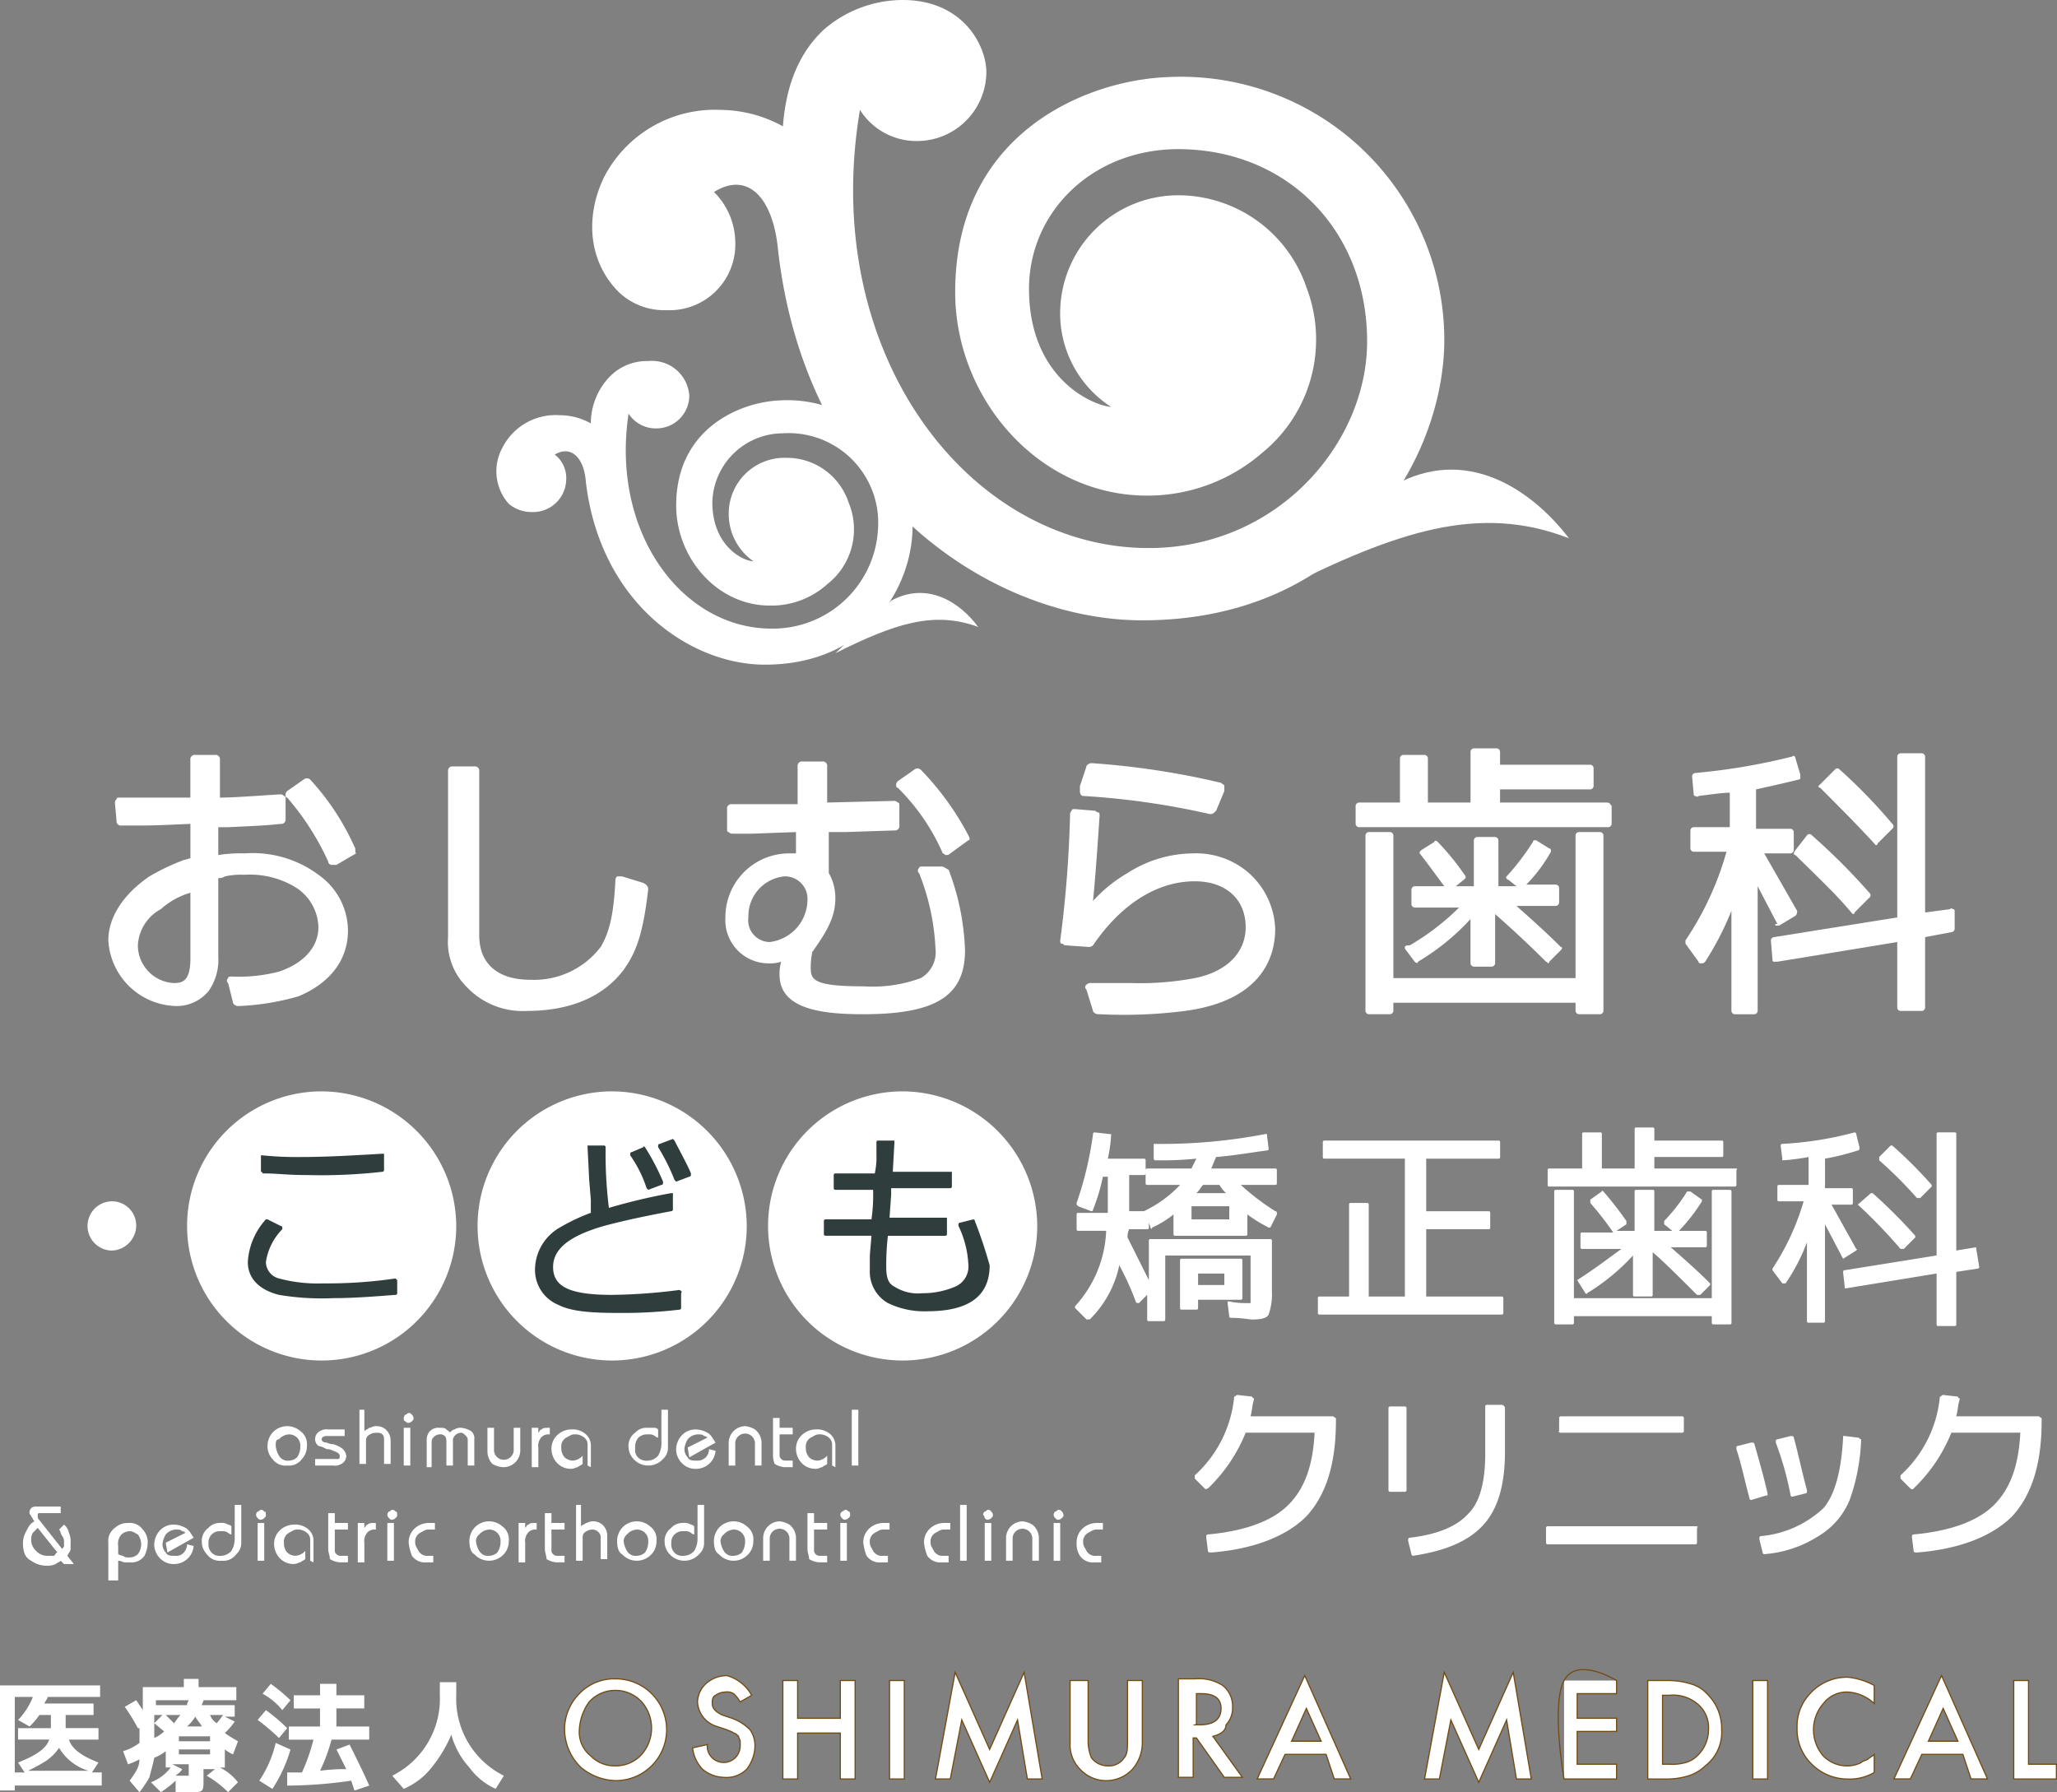<svg id="logo" xmlns="http://www.w3.org/2000/svg" width="159.399" height="138.879" viewBox="0 0 159.399 138.879">
  <rect x="0" y="0" width="159.399" height="138.879" fill="#808080" stroke="none"/>
  <path id="Path_1" data-name="Path 1" d="M80.618,5.977c-6.232.254-16.406,4.324-16.406,16.66,0,8.267,6.486,15.77,14.88,15.77a13.544,13.544,0,0,0,8.9-3.307,11.307,11.307,0,0,0,3.434-12.845,10.5,10.5,0,0,0-9.92-7.122h0a9.151,9.151,0,0,0-9.157,8.9,8.64,8.64,0,0,0,3.943,7.5c-1.526-.127-6.359-2.289-6.359-9.157,0-5.723,4.578-10.556,11.064-10.81,8.775-.254,15.261,6.232,15.134,15.134-.127,7.758-6.995,15.77-16.915,15.77-13.99,0-25.563-15.134-22.383-33.957a5.173,5.173,0,0,0,4.451,2.416A5.374,5.374,0,0,0,66.628,5.6c0-2.035-1.78-5.6-6.486-5.6a9.355,9.355,0,0,0-6.1,2.289c-1.78,1.653-2.925,4.07-3.179,7.5a10.17,10.17,0,0,0-4.833-1.272A9.656,9.656,0,0,0,37,13.735c-1.526,3.179-1.145,6.613,1.145,8.9a5.088,5.088,0,0,0,3.688,1.4,5.1,5.1,0,0,0,5.341-5.214,5.58,5.58,0,0,0-1.653-3.943c2.671-1.653,4.578.509,4.96,4.451,2.162,19.2,16.533,28.742,28.234,28.742h0c16.152,0,23.4-12.591,23.4-21.747A20.413,20.413,0,0,0,80.618,5.977" transform="translate(9.806)" fill="#fff"/>
  <path id="Path_2" data-name="Path 2" d="M77.9,38.007c9.284-4.706,15.643-6.74,22.51-4.07-2.925-3.815-8.012-7.249-13.608-4.07" transform="translate(21.172 7.777)" fill="#fff"/>
  <path id="Path_3" data-name="Path 3" d="M52.188,25.052c-3.052.127-8.012,2.162-8.012,8.139,0,4.07,3.179,7.758,7.249,7.758A6.459,6.459,0,0,0,55.876,39.3a5.4,5.4,0,0,0,1.653-6.359A5.035,5.035,0,0,0,52.7,29.5h0a4.318,4.318,0,0,0-4.451,4.324,4.457,4.457,0,0,0,1.908,3.688c-.763,0-3.179-1.145-3.179-4.578A5.483,5.483,0,0,1,52.442,27.6a6.943,6.943,0,0,1,7.376,7.376,8.159,8.159,0,0,1-8.267,7.758c-6.868,0-12.463-7.376-11.064-16.66a2.5,2.5,0,0,0,2.162,1.145,2.551,2.551,0,0,0,2.544-2.544A2.9,2.9,0,0,0,42.014,22a4.029,4.029,0,0,0-2.925,1.145,5.229,5.229,0,0,0-1.526,3.688,4.941,4.941,0,0,0-2.416-.636,4.621,4.621,0,0,0-4.451,2.544,3.792,3.792,0,0,0,.509,4.324,2.757,2.757,0,0,0,1.78.636,2.572,2.572,0,0,0,2.671-2.544,2.288,2.288,0,0,0-.89-1.908c1.272-.763,2.289.254,2.416,2.162,1.145,9.411,8.139,14.117,13.862,14.117h0c8.012,0,11.446-6.1,11.446-10.683a9.689,9.689,0,0,0-10.3-9.793" transform="translate(8.222 5.979)" fill="#fff"/>
  <path id="Path_4" data-name="Path 4" d="M50.9,40.8c4.578-2.289,7.631-3.307,11.064-2.035-1.4-1.908-3.942-3.561-6.74-2.035" transform="translate(13.834 9.819)" fill="#fff"/>
  <path id="Path_5" data-name="Path 5" d="M22.879,55.284a8.536,8.536,0,0,0-5.723-1.653,10.94,10.94,0,0,0-2.035.127V51.6h.763c2.671-.127,2.8-.127,4.07-.254a.337.337,0,0,0,.382-.382V49.434c0-.127,0-.254-.127-.254a.366.366,0,0,0-.254-.127c-2.035.127-3.688.254-4.706.254V46.382A.337.337,0,0,0,14.867,46H13.34a.337.337,0,0,0-.382.382v2.925H7.49c-.127,0-.254,0-.254.127a.366.366,0,0,0-.127.254l.127,1.4a.337.337,0,0,0,.382.382H8.762c1.017,0,1.4,0,4.2-.127v2.671c-.127,0-.382.127-.509.127a17.236,17.236,0,0,0-2.671,1.272C7.745,56.81,6.6,58.591,6.6,60.371a5.392,5.392,0,0,0,5.214,5.087,3.2,3.2,0,0,0,2.544-1.145,4.173,4.173,0,0,0,.763-2.671v-6.1a.765.765,0,0,0,.509-.127,5.7,5.7,0,0,1,1.526-.127,6.789,6.789,0,0,1,3.815.89,3.747,3.747,0,0,1,1.908,3.179c0,1.526-1.145,2.8-3.052,3.434a12.374,12.374,0,0,1-3.688.382c-.127,0-.254,0-.254.127a.238.238,0,0,0,0,.382l.382,1.526c0,.127.254.254.382.254h0a19.441,19.441,0,0,0,4.706-.763c2.416-1.017,3.815-2.8,3.815-5.087a5.314,5.314,0,0,0-2.289-4.324m-9.92,1.4V61.77c0,1.78-.636,1.908-1.272,1.908a2.936,2.936,0,0,1-2.8-2.925,3.379,3.379,0,0,1,1.78-2.8,5.855,5.855,0,0,1,2.289-1.272" transform="translate(1.794 12.502)" fill="#fff"/>
  <path id="Path_6" data-name="Path 6" d="M22.741,52.735a19.319,19.319,0,0,0-3.434-5.214.387.387,0,0,0-.509,0l-1.272.89a.366.366,0,0,0-.127.254c0,.127,0,.254.127.254a20.564,20.564,0,0,1,3.179,4.96.274.274,0,0,0,.254.254h.382l1.526-.89c-.127-.127,0-.382-.127-.509" transform="translate(4.729 12.889)" fill="#fff"/>
  <path id="Path_7" data-name="Path 7" d="M42.434,55.73l-1.653-.509H40.4a.366.366,0,0,0-.127.254c-.127,2.416-.382,3.943-1.145,5.214a6.481,6.481,0,0,1-5.469,2.544c-2.544,0-3.942-1.272-3.942-3.434V47.082a.337.337,0,0,0-.382-.382H27.682a.337.337,0,0,0-.382.382V59.926a4.9,4.9,0,0,0,1.4,3.815A5.95,5.95,0,0,0,33.4,65.649c3.434,0,5.977-1.145,7.5-3.179,1.017-1.4,1.526-2.925,1.908-6.232,0-.254-.127-.382-.382-.509" transform="translate(7.42 12.692)" fill="#fff"/>
  <path id="Path_8" data-name="Path 8" d="M60.2,52.008a21.767,21.767,0,0,0-3.688-5.087.387.387,0,0,0-.509,0l-1.272.89a.366.366,0,0,0-.127.254c0,.127,0,.254.127.254a16.315,16.315,0,0,1,3.434,4.96c0,.127.127.127.254.254h.127a.367.367,0,0,0,.254-.127l1.4-1.017q.191,0,0-.382" transform="translate(14.839 12.726)" fill="#fff"/>
  <path id="Path_9" data-name="Path 9" d="M60.987,54.539H59.461c-.127,0-.254,0-.254.127a.238.238,0,0,0,0,.382,18,18,0,0,1,1.272,5.85,2.307,2.307,0,0,1-1.145,2.289,10.809,10.809,0,0,1-4.451.636c-3.815,0-4.07-.509-4.07-1.4a5.269,5.269,0,0,1,.127-1.272c1.272-1.78,1.78-2.8,1.78-4.2a3.9,3.9,0,0,0-.509-1.908V51.869h1.272l3.815-.127a.337.337,0,0,0,.382-.382V49.834c0-.127,0-.254-.127-.254a.366.366,0,0,0-.254-.127l-5.214.127v-2.8A.337.337,0,0,0,51.7,46.4H50.177a.337.337,0,0,0-.382.382v2.925H44.709a.337.337,0,0,0-.382.382v1.526c0,.127,0,.254.127.254a.366.366,0,0,0,.254.127h1.526l3.434-.127v1.653h-.636a4.941,4.941,0,0,0-4.833,4.96,3.349,3.349,0,0,0,3.307,3.561,2.8,2.8,0,0,0,1.017-.127,3.161,3.161,0,0,0-.127,1.017c0,2.671,3.307,3.052,6.486,3.052,5.6,0,7.885-1.4,7.885-4.96A19.258,19.258,0,0,0,61.5,54.794c-.254-.127-.382-.254-.509-.254M50.559,57.083a3.319,3.319,0,0,1-2.925,3.307,1.68,1.68,0,0,1-1.653-1.908,3.088,3.088,0,0,1,2.8-3.179,1.739,1.739,0,0,1,1.78,1.78" transform="translate(12.013 12.611)" fill="#fff"/>
  <path id="Path_10" data-name="Path 10" d="M79.225,54.26A6.194,6.194,0,0,0,74.9,52.734a9.484,9.484,0,0,0-5.087,1.526,11.069,11.069,0,0,0-2.671,2.162c.127-1.272.254-2.8.509-6.613,0-.127,0-.254-.127-.254s-.127-.127-.254-.127L65.745,49.3c-.127,0-.254,0-.254.127a.366.366,0,0,0-.127.254,90.5,90.5,0,0,1-.763,9.793c0,.127,0,.254.127.254s.127.127.254.127l1.78.127a.467.467,0,0,0,.382-.127c2.162-3.179,4.96-4.96,7.885-4.96,2.416,0,3.943,1.4,3.943,3.561,0,1.908-1.4,3.434-3.943,3.942a22.729,22.729,0,0,1-4.96.382H67.016a.467.467,0,0,0-.382.127.238.238,0,0,0,0,.382l.509,1.653c0,.127.254.254.382.254h.127a37.282,37.282,0,0,0,6.613-.254C79.989,64.18,81.26,61,81.26,58.584a6.071,6.071,0,0,0-2.035-4.324" transform="translate(17.557 13.399)" fill="#fff"/>
  <path id="Path_11" data-name="Path 11" d="M66.054,49.044a60.151,60.151,0,0,1,9.793,1.4h.127c.127,0,.254-.127.382-.254l.636-1.526V48.28c0-.127-.127-.127-.254-.254A61.523,61.523,0,0,0,66.69,46.5c-.127,0-.382.127-.382.254L65.8,48.28v.382c0,.254.127.382.254.382" transform="translate(17.883 12.638)" fill="#fff"/>
  <path id="Path_12" data-name="Path 12" d="M101.386,50.7H99.733a.274.274,0,0,0-.254.254V62.019H85.362V50.954a.274.274,0,0,0-.254-.254H83.454a.274.274,0,0,0-.254.254V64.562a.274.274,0,0,0,.254.254h1.653a.274.274,0,0,0,.254-.254v-.636H99.479v.636a.274.274,0,0,0,.254.254h1.653a.274.274,0,0,0,.254-.254V50.954a.274.274,0,0,0-.254-.254" transform="translate(22.612 13.779)" fill="#fff"/>
  <path id="Path_13" data-name="Path 13" d="M85.6,59.521v.127l.763,1.017c.127.127.254.127.254,0a17.763,17.763,0,0,0,4.07-3.307v3.434a.274.274,0,0,0,.254.254h1.4a.274.274,0,0,0,.254-.254V56.977c1.017.89,2.416,2.162,3.942,3.688a.125.125,0,0,1,.127.127.125.125,0,0,0,.127-.127l.89-.89c.127-.127.127-.254,0-.254-1.145-1.145-2.289-2.162-3.434-3.179H97.3a.274.274,0,0,0,.254-.254V54.943a.274.274,0,0,0-.254-.254H95.011a12.092,12.092,0,0,0,1.908-2.544c0-.127,0-.254-.127-.254l-1.017-.636h-.127a.125.125,0,0,0-.127.127,18.588,18.588,0,0,1-2.035,2.671s-.127.127,0,.127a.112.112,0,0,0,.127.127l.636.509h-1.4V51.254A.274.274,0,0,0,92.595,51H91.2a.274.274,0,0,0-.254.254v3.561h-1.4l.636-.509.127-.127v-.127a19.924,19.924,0,0,0-2.162-2.671c-.127-.127-.254-.127-.254,0l-1.017.636-.127.127v.127c.509.636,1.145,1.526,1.908,2.544H86.363a.274.274,0,0,0-.254.254v1.145a.274.274,0,0,0,.254.254H89.8a18.8,18.8,0,0,1-3.815,2.925q-.382,0-.382.127" transform="translate(23.264 13.861)" fill="#fff"/>
  <path id="Path_14" data-name="Path 14" d="M102.058,49.8H93.792V48.779h6.995a.274.274,0,0,0,.254-.254v-1.4a.274.274,0,0,0-.254-.254H93.792V45.854a.273.273,0,0,0-.254-.254h-1.78a.274.274,0,0,0-.254.254V49.8H88.2V46.363a.274.274,0,0,0-.254-.254H86.288a.274.274,0,0,0-.254.254V49.8H82.854a.274.274,0,0,0-.254.254v1.4a.274.274,0,0,0,.254.254h19.331a.274.274,0,0,0,.254-.254v-1.4c-.127-.127-.127-.254-.382-.254" transform="translate(22.449 12.393)" fill="#fff"/>
  <path id="Path_15" data-name="Path 15" d="M115.124,52.643l.127.127h0a.112.112,0,0,0,.127-.127l1.145-1.145a.238.238,0,0,0,0-.382,41.6,41.6,0,0,0-4.07-4.2.238.238,0,0,0-.382,0l-1.145,1.145-.127.127a.112.112,0,0,0,.127.127c1.526,1.526,2.925,2.925,4.2,4.324" transform="translate(30.113 12.726)" fill="#fff"/>
  <path id="Path_16" data-name="Path 16" d="M109.3,52.319a.112.112,0,0,0,.127.127c1.526,1.526,3.052,2.925,4.324,4.451l.127.127h0a.112.112,0,0,0,.127-.127l1.145-1.145a.238.238,0,0,0,0-.382A48.871,48.871,0,0,0,110.7,50.92a.238.238,0,0,0-.382,0l-.89,1.145a.444.444,0,0,0-.127.254" transform="translate(29.706 13.813)" fill="#fff"/>
  <path id="Path_17" data-name="Path 17" d="M122.144,58.109a.112.112,0,0,0-.127-.127.176.176,0,0,0-.254,0l-1.908.254V46.154a.273.273,0,0,0-.254-.254h-1.653a.274.274,0,0,0-.254.254V58.618l-9.538,1.526a.274.274,0,0,0-.254.254l.127,1.526a.112.112,0,0,0,.127.127h.254l9.284-1.526v5.087a.274.274,0,0,0,.254.254H119.6a.273.273,0,0,0,.254-.254V60.144l2.035-.382a.274.274,0,0,0,.254-.254v-1.4Z" transform="translate(29.325 12.475)" fill="#fff"/>
  <path id="Path_18" data-name="Path 18" d="M109.695,59.211h.254l1.272-.763a.467.467,0,0,0,.127-.382L108.8,53.615h2.035a.274.274,0,0,0,.254-.254v-1.4a.274.274,0,0,0-.254-.254h-2.671V48.655c1.145-.254,2.289-.509,3.307-.763a.125.125,0,0,0,.127-.127V47.51l-.382-1.272c0-.127-.127-.254-.254-.127a48.653,48.653,0,0,1-7.5,1.272.274.274,0,0,0-.254.254l.127,1.4a.112.112,0,0,0,.127.127.176.176,0,0,0,.254,0c1.017-.127,1.908-.254,2.416-.254V51.58h-2.8a.274.274,0,0,0-.254.254v1.4a.274.274,0,0,0,.254.254h2.544a23.751,23.751,0,0,1-3.179,6.868v.254l1.017,1.4c0,.127.127.127.254.127h0a.366.366,0,0,0,.254-.127,23.132,23.132,0,0,0,2.035-3.943v7.758a.273.273,0,0,0,.254.254h1.526a.274.274,0,0,0,.254-.254V56.158l1.526,2.925q-.254,0-.127.127" transform="translate(27.912 12.518)" fill="#fff"/>
  <path id="Path_19" data-name="Path 19" d="M9.115,75.108a1.956,1.956,0,0,1-1.908,1.908,1.908,1.908,0,0,1,0-3.815,1.873,1.873,0,0,1,1.908,1.908" transform="translate(1.44 19.894)" fill="#fff"/>
  <path id="Path_20" data-name="Path 20" d="M78.345,73.07h2.671a.112.112,0,0,0,.127-.127V71.925a.112.112,0,0,0-.127-.127h-4.96c.127-.254.254-.636.382-.89,1.526-.127,2.925-.382,3.943-.509a.125.125,0,0,0,.127-.127l-.127-1.017v-.127h-.127a42.391,42.391,0,0,1-8.521.763H71.6v1.145a.125.125,0,0,0,.127.127,27.663,27.663,0,0,0,3.179-.127l-.382.763H71.1a.112.112,0,0,0-.127.127v-.763a.112.112,0,0,0-.127-.127h-2.8a11.853,11.853,0,0,0,.254-1.78v-.127h-.127L67.026,69a.112.112,0,0,0-.127.127,27.488,27.488,0,0,1-1.272,5.341V74.6l.127.127,1.017.382a.112.112,0,0,0,.127-.127,14.868,14.868,0,0,0,.763-2.544h.382v2.8H65.754a.112.112,0,0,0-.127.127V76.5a.112.112,0,0,0,.127.127h2.162a9.169,9.169,0,0,1-2.416,5.85v.127l.89.89h.254a8.252,8.252,0,0,0,2.289-4.2,22.5,22.5,0,0,1,1.272,2.8.125.125,0,0,0,.127.127h.127l.636-.636V83.5a.112.112,0,0,0,.127.127h1.145a.112.112,0,0,0,.127-.127v-4.96h6.613v3.688h-.382a5.841,5.841,0,0,1-1.272-.127h-.127v.127l.127,1.017a.112.112,0,0,0,.127.127c.89,0,1.4.127,1.653.127.763,0,1.145-.127,1.272-.382a4.717,4.717,0,0,0,.254-1.78V77.394a.112.112,0,0,0-.127-.127H71.35a.112.112,0,0,0-.127.127v3.052L69.57,77.139A1.383,1.383,0,0,1,69.7,76.5h1.4a.112.112,0,0,0,.127-.127v-.382l.127.382c0,.127.127.127.127,0a7.211,7.211,0,0,0,1.653-1.017v1.526a.112.112,0,0,0,.127.127h5.469a.112.112,0,0,0,.127-.127V75.359a11.611,11.611,0,0,0,1.653,1.017h.127l.509-1.017v-.127a.125.125,0,0,0-.127-.127,18.586,18.586,0,0,1-2.671-2.035m-3.434.636c.254-.254.382-.509.509-.636h1.272a2.773,2.773,0,0,0,.509.636Zm2.544,2.035H74.53V74.723h2.925Zm-6.486-3.561v.763a.112.112,0,0,0,.127.127h2.544a9.345,9.345,0,0,1-2.8,2.035H69.7v-2.8h1.145a.125.125,0,0,0,.127-.127" transform="translate(17.802 18.753)" fill="#fff"/>
  <path id="Path_21" data-name="Path 21" d="M76.733,79.752V76.827a.112.112,0,0,0-.127-.127H72.027a.112.112,0,0,0-.127.127v3.688a.112.112,0,0,0,.127.127h1.145a.112.112,0,0,0,.127-.127v-.636h3.307a.125.125,0,0,0,.127-.127m-1.4-1.017H73.3v-.89h2.035Z" transform="translate(19.541 20.845)" fill="#fff"/>
  <path id="Path_22" data-name="Path 22" d="M94.544,81.582h-5.85V76.368h4.833a.112.112,0,0,0,.127-.127V75.1a.112.112,0,0,0-.127-.127H88.694V70.9h5.6a.112.112,0,0,0,.127-.127V69.627a.112.112,0,0,0-.127-.127H80.809a.112.112,0,0,0-.127.127v1.145a.112.112,0,0,0,.127.127H87.04V81.582h-2.8V74.46a.112.112,0,0,0-.127-.127H82.844a.112.112,0,0,0-.127.127v7.122H80.427a.112.112,0,0,0-.127.127v1.145a.112.112,0,0,0,.127.127H94.544a.112.112,0,0,0,.127-.127V81.709a.125.125,0,0,0-.127-.127" transform="translate(21.824 18.889)" fill="#fff"/>
  <path id="Path_23" data-name="Path 23" d="M108.308,72.5h-1.272a.112.112,0,0,0-.127.127v8.267H96.226V72.627A.112.112,0,0,0,96.1,72.5H94.827a.112.112,0,0,0-.127.127V82.8a.112.112,0,0,0,.127.127H96.1a.112.112,0,0,0,.127-.127v-.509h10.683V82.8a.112.112,0,0,0,.127.127h1.272a.112.112,0,0,0,.127-.127V72.627a.125.125,0,0,0-.127-.127" transform="translate(25.738 19.704)" fill="#fff"/>
  <path id="Path_24" data-name="Path 24" d="M108.8,71.879h-6.232v-.89h5.214a.112.112,0,0,0,.127-.127V69.845a.112.112,0,0,0-.127-.127h-5.214v-.89a.112.112,0,0,0-.127-.127h-1.272a.112.112,0,0,0-.127.127v3.052H98.5V69.209a.112.112,0,0,0-.127-.127H97.1a.112.112,0,0,0-.127.127v2.671H94.427a.112.112,0,0,0-.127.127v1.145a.112.112,0,0,0,.127.127H108.8a.112.112,0,0,0,.127-.127V72.007c.127-.127,0-.127-.127-.127" transform="translate(25.629 18.671)" fill="#fff"/>
  <path id="Path_25" data-name="Path 25" d="M96.1,79.495h0l.636,1.017s.127.127.127,0a16.21,16.21,0,0,0,3.561-2.925v3.052a.112.112,0,0,0,.127.127h1.272a.112.112,0,0,0,.127-.127V77.333c.89.763,2.035,1.908,3.434,3.307h.254l.763-.763v-.127c-1.017-1.017-2.035-1.908-3.052-2.8h2.671a.112.112,0,0,0,.127-.127V75.807a.112.112,0,0,0-.127-.127h-2.035a13.978,13.978,0,0,0,1.78-2.289v-.127l-.89-.636h-.254a13.979,13.979,0,0,1-1.781,2.289v.254l.636.509h-1.4V72.627a.112.112,0,0,0-.127-.127h-1.272a.112.112,0,0,0-.127.127v3.052h-1.4l.763-.509v-.254a27.927,27.927,0,0,0-1.781-2.289s-.127-.127-.127,0l-.89.636v.254a24.645,24.645,0,0,1,1.78,2.289H96.482a.112.112,0,0,0-.127.127v1.017a.112.112,0,0,0,.127.127h3.052c-.89.636-2.035,1.526-3.434,2.416h0" transform="translate(26.118 19.704)" fill="#fff"/>
  <path id="Path_26" data-name="Path 26" d="M117.425,73.87h.254l.89-.89v-.127a34.524,34.524,0,0,0-3.052-3.052h-.127l-.89.89v.254a31.611,31.611,0,0,1,2.925,2.925" transform="translate(31.119 18.97)" fill="#fff"/>
  <path id="Path_27" data-name="Path 27" d="M113.469,78.793h0l1.017-.636s.127-.127,0-.127L112.578,74.6H114.1a.112.112,0,0,0,.127-.127V73.451a.112.112,0,0,0-.127-.127H112.07V71.035a18.593,18.593,0,0,0,2.544-.636.125.125,0,0,0,.127-.127v-.127l-.254-1.017a.125.125,0,0,0-.127-.127,27.046,27.046,0,0,1-5.6.89.125.125,0,0,0-.127.127l.127,1.017v.127h.127a17.659,17.659,0,0,0,1.908-.254V73.07h-2.289a.112.112,0,0,0-.127.127v1.017a.112.112,0,0,0,.127.127h1.908A19.168,19.168,0,0,1,108,79.556v.127l.763,1.017h.254a15.107,15.107,0,0,0,1.653-3.179v6.1a.112.112,0,0,0,.127.127h1.145a.112.112,0,0,0,.127-.127v-7.5l1.4,2.671c-.127-.127,0-.127,0,0" transform="translate(29.352 18.753)" fill="#fff"/>
  <path id="Path_28" data-name="Path 28" d="M122.6,77.9h0l-1.526.254v-9.03a.112.112,0,0,0-.127-.127h-1.272a.112.112,0,0,0-.127.127v9.411l-7.122,1.145a.125.125,0,0,0-.127.127l.127,1.145v.127h.127l6.995-1.145V83.88a.112.112,0,0,0,.127.127h1.272a.112.112,0,0,0,.127-.127V79.81l1.653-.254a.125.125,0,0,0,.127-.127L122.6,77.9h0" transform="translate(30.521 18.753)" fill="#fff"/>
  <path id="Path_29" data-name="Path 29" d="M113.2,73.59h0a41.352,41.352,0,0,1,3.307,3.434h.254l.89-.89v-.127a40.408,40.408,0,0,0-3.307-3.307h-.127l-1.017.89h0" transform="translate(30.765 19.758)" fill="#fff"/>
  <path id="Path_30" data-name="Path 30" d="M32.257,76.929A10.429,10.429,0,1,1,21.829,66.5,10.476,10.476,0,0,1,32.257,76.929" transform="translate(3.098 18.073)" fill="#fff"/>
  <path id="Path_31" data-name="Path 31" d="M16.027,71.826c1.272,0,1.78.127,3.434.127a42.178,42.178,0,0,0,5.85-.254.125.125,0,0,0,.127-.127V70.3h-.127c-2.162.127-4.324.254-6.232.254a26.623,26.623,0,0,1-3.052-.127H15.9V71.7a.125.125,0,0,1,.127.127" transform="translate(4.321 19.106)" fill="#2f3e3c"/>
  <path id="Path_32" data-name="Path 32" d="M26.673,79.006h0l-.127-.127a36.266,36.266,0,0,1-5.6.382,11.574,11.574,0,0,1-3.434-.382A1.339,1.339,0,0,1,16.5,77.607a4.617,4.617,0,0,1,1.272-2.544v-.127a.125.125,0,0,0-.127-.127L16.626,74.3H16.5a5.369,5.369,0,0,0-1.4,3.307c0,1.272.89,2.162,2.416,2.544a19.966,19.966,0,0,0,4.2.254c1.526,0,3.179-.127,4.833-.254a.125.125,0,0,0,.127-.127V79.006Z" transform="translate(4.104 20.193)" fill="#2f3e3c"/>
  <path id="Path_33" data-name="Path 33" d="M49.957,76.929A10.429,10.429,0,1,1,39.529,66.5,10.476,10.476,0,0,1,49.957,76.929" transform="translate(7.909 18.073)" fill="#fff"/>
  <path id="Path_34" data-name="Path 34" d="M39.672,73.092l.127.127h0l1.017-.382a.125.125,0,0,0,.127-.127v-.127a17.679,17.679,0,0,0-1.4-2.671s-.127-.127-.127,0l-.89.382a.125.125,0,0,0-.127.127v.127a9.533,9.533,0,0,1,1.272,2.544" transform="translate(10.436 18.985)" fill="#2f3e3c"/>
  <path id="Path_35" data-name="Path 35" d="M43.792,80.992a43.61,43.61,0,0,1-5.214.382c-3.307,0-4.578-.636-4.578-2.162,0-1.4,1.272-2.416,3.943-3.179,1.4-.382,3.179-.763,5.214-1.145a.125.125,0,0,0,.127-.127V73.488h-.127a46.205,46.205,0,0,0-4.833,1.145,34.3,34.3,0,0,1-.254-4.706.125.125,0,0,0-.127-.127H36.67v.127l.127,2.544L36.924,74v1.017a14.71,14.71,0,0,0-2.416,1.145A3.789,3.789,0,0,0,32.6,79.338a2.923,2.923,0,0,0,1.78,2.8c1.017.509,2.416.636,4.706.636a37.25,37.25,0,0,0,4.706-.254.125.125,0,0,0,.127-.127V81.246q.127-.127-.127-.254h0" transform="translate(8.86 18.97)" fill="#2f3e3c"/>
  <path id="Path_36" data-name="Path 36" d="M42.644,72.071c-.254-.636-.89-1.781-1.272-2.544l-.127-.127-1.017.382a.125.125,0,0,0-.127.127v.127a15.828,15.828,0,0,1,1.272,2.544l.127.127h0l1.017-.382c.127,0,.127-.127.127-.254h0" transform="translate(10.898 18.861)" fill="#2f3e3c"/>
  <path id="Path_37" data-name="Path 37" d="M67.657,76.929A10.429,10.429,0,1,1,57.229,66.5,10.476,10.476,0,0,1,67.657,76.929" transform="translate(12.719 18.073)" fill="#fff"/>
  <path id="Path_38" data-name="Path 38" d="M61.9,75.732a.125.125,0,0,0-.127-.127l-1.017.254a.125.125,0,0,0-.127.127v.127a7.653,7.653,0,0,1,.763,2.925,1.7,1.7,0,0,1-1.017,1.78,6.382,6.382,0,0,1-2.544.509,3.4,3.4,0,0,1-2.162-.509c-.509-.254-.636-.763-.636-1.526a20.049,20.049,0,0,1,.127-2.416h4.451a.125.125,0,0,0,.127-.127V75.477H55.287l.127-1.78v-.509h4.578a.125.125,0,0,0,.127-.127V71.916H55.541l.127-2.289V69.5H54.4a.112.112,0,0,0-.127.127v.89a6.192,6.192,0,0,1-.127,1.526H51.09a.125.125,0,0,0-.127.127v1.017a.125.125,0,0,0,.127.127h2.925a13.078,13.078,0,0,1-.127,2.289H50.327a.125.125,0,0,0-.127.127v1.017a.125.125,0,0,0,.127.127h3.561L53.761,78.4v1.145a2.787,2.787,0,0,0,1.4,2.544,6.425,6.425,0,0,0,3.052.636c3.179,0,4.833-1.145,4.833-3.561A35.919,35.919,0,0,0,61.9,75.732" transform="translate(13.643 18.889)" fill="#2f3e3c"/>
  <path id="Path_39" data-name="Path 39" d="M83.483,86.653H77.124c.127-.509.127-.89.254-1.272v-.127a.125.125,0,0,1-.127-.127L76.107,85c-.127,0-.127.127-.254.127a9.42,9.42,0,0,1-3.052,6.1v.254l.763.763c.127.127.127,0,.254,0a12.407,12.407,0,0,0,2.925-4.324h5.341c-.127,2.544-.763,4.324-2.035,5.6s-3.434,2.035-6.232,2.289a.125.125,0,0,0-.127.127v.127l.127,1.017c0,.127.127.127.254.127h0c3.307-.254,5.85-1.272,7.376-2.8,1.526-1.653,2.289-4.07,2.289-7.376V86.78c-.127,0-.127-.127-.254-.127" transform="translate(19.786 23.101)" fill="#fff"/>
  <path id="Path_40" data-name="Path 40" d="M93.049,85.6H91.9a.125.125,0,0,0-.127.127v3.688c0,2.035-.382,3.688-1.272,4.578Q89.17,95.52,85.927,95.9a.125.125,0,0,0-.127.127v.127l.254,1.017a.125.125,0,0,0,.127.127h0c2.544-.382,4.324-1.145,5.469-2.416S93.3,91.7,93.3,89.288V85.854a.274.274,0,0,0-.254-.254" transform="translate(23.319 23.264)" fill="#fff"/>
  <path id="Path_41" data-name="Path 41" d="M86,92.186V85.827a.125.125,0,0,0-.127-.127H84.727a.125.125,0,0,0-.127.127v6.359a.125.125,0,0,0,.127.127h1.145A.125.125,0,0,0,86,92.186" transform="translate(22.993 23.292)" fill="#fff"/>
  <path id="Path_42" data-name="Path 42" d="M95.138,87.572h9.411a.125.125,0,0,0,.127-.127V86.427a.125.125,0,0,0-.127-.127H95.138a.125.125,0,0,0-.127.127v1.017c-.127,0,0,.127.127.127" transform="translate(25.808 23.455)" fill="#fff"/>
  <path id="Path_43" data-name="Path 43" d="M105.773,93H94.327a.125.125,0,0,0-.127.127v1.145a.125.125,0,0,0,.127.127h11.446a.125.125,0,0,0,.127-.127V93.127c.127-.127,0-.127-.127-.127" transform="translate(25.602 25.276)" fill="#fff"/>
  <path id="Path_44" data-name="Path 44" d="M109.345,92.078a.125.125,0,0,0,.127.127h0l1.017-.254a.125.125,0,0,0,.127-.127V91.7c-.382-1.4-.636-2.671-1.017-4.07,0-.127-.127-.127-.254-.127l-1.017.254a.125.125,0,0,0-.127.127v.127a24.378,24.378,0,0,1,1.145,4.07" transform="translate(29.407 23.781)" fill="#fff"/>
  <path id="Path_45" data-name="Path 45" d="M108.216,91.97h0v-.127c-.382-1.653-.763-2.925-1.017-3.815,0-.127-.127-.127-.254-.127l-1.017.254a.125.125,0,0,0-.127.127v.127c.382,1.145.636,2.416,1.017,3.815a.125.125,0,0,0,.127.127h0l1.272-.382c-.127.127,0,.127,0,0" transform="translate(28.754 23.889)" fill="#fff"/>
  <path id="Path_46" data-name="Path 46" d="M114.831,87.627h0l-1.017-.127h-.127v.127c-.127,2.544-.636,4.451-1.526,5.469a8.169,8.169,0,0,1-4.833,2.162.125.125,0,0,0-.127.127v.127l.254,1.017a.125.125,0,0,0,.127.127h0a9.068,9.068,0,0,0,4.2-1.4,5.836,5.836,0,0,0,2.416-2.8,15.481,15.481,0,0,0,.89-4.706c-.127,0-.127-.127-.254-.127" transform="translate(29.135 23.781)" fill="#fff"/>
  <path id="Path_47" data-name="Path 47" d="M126.483,86.653h-6.359c.127-.509.127-.89.254-1.272v-.127a.125.125,0,0,1-.127-.127L119.107,85c-.127,0-.127.127-.254.127a9.42,9.42,0,0,1-3.052,6.1v.254l.763.763a.159.159,0,0,0,.254,0,12.405,12.405,0,0,0,2.925-4.324h5.341c-.127,2.544-.763,4.324-2.035,5.6s-3.434,2.035-6.232,2.289a.125.125,0,0,0-.127.127v.127l.127,1.017c0,.127.127.127.254.127h0c3.307-.254,5.85-1.272,7.376-2.8,1.526-1.653,2.289-4.07,2.289-7.376V86.78c-.127,0-.127-.127-.254-.127" transform="translate(31.472 23.101)" fill="#fff"/>
  <path id="Path_48" data-name="Path 48" d="M16.3,88.426a1.554,1.554,0,0,1,.509-1.145,1.547,1.547,0,0,1,2.035,0,1.24,1.24,0,0,1,.509,1.145,1.444,1.444,0,0,1-.382,1.017,1.24,1.24,0,0,1-1.145.509,1.24,1.24,0,0,1-1.145-.509,1.444,1.444,0,0,1-.382-1.017Zm.636,0a1.807,1.807,0,0,0,.254.763.769.769,0,0,0,.763.382.971.971,0,0,0,.636-.254,1.482,1.482,0,0,0,.254-.89.869.869,0,0,0-.89-.89,1.1,1.1,0,0,0-.763.382c-.254,0-.254.254-.254.509" transform="translate(4.43 23.618)" fill="#fff"/>
  <path id="Path_49" data-name="Path 49" d="M19.327,89.389H20.98c.127,0,.127-.127.127-.254s-.127-.254-.509-.382a.961.961,0,0,0-.509-.127,2.149,2.149,0,0,0-.636-.254.661.661,0,0,1-.254-.509.7.7,0,0,1,.382-.636.953.953,0,0,1,.636-.127h1.272v.509h-1.4c-.254,0-.382.127-.382.254s.127.254.382.254a1.315,1.315,0,0,0,.509.127,2.07,2.07,0,0,1,.763.382.964.964,0,0,1,.254.509.7.7,0,0,1-.382.636.953.953,0,0,1-.636.127H19.2v-.509Z" transform="translate(5.218 23.672)" fill="#fff"/>
  <path id="Path_50" data-name="Path 50" d="M21.8,85.9h.509v1.653c.127-.127.254-.127.382-.254.127,0,.254-.127.509-.127a1.075,1.075,0,0,1,.763.254,1.155,1.155,0,0,1,.382.89V90.1h-.509v-1.78c0-.254,0-.382-.127-.509s-.254-.127-.509-.127a.972.972,0,0,0-.636.254c-.127.127-.127.254-.127.509V90.1h-.509V85.9Z" transform="translate(5.925 23.346)" fill="#fff"/>
  <path id="Path_51" data-name="Path 51" d="M24.6,86.482a.366.366,0,0,1,.127-.254c.127,0,.127-.127.254-.127s.127,0,.254.127a.444.444,0,0,1,.127.254c0,.127,0,.127-.127.254a.444.444,0,0,1-.254.127c-.127,0-.127,0-.254-.127-.127,0-.127-.127-.127-.254m0,.763h.509V90.17H24.6Z" transform="translate(6.686 23.4)" fill="#fff"/>
  <path id="Path_52" data-name="Path 52" d="M26,89.925V87.89a.971.971,0,0,1,.254-.636A.934.934,0,0,1,27.017,87c.254,0,.382,0,.509.127s.254.127.254.254c.127-.127.254-.254.382-.254A.765.765,0,0,1,28.671,87a1.808,1.808,0,0,1,.763.254.7.7,0,0,1,.254.636v2.035h-.509V88.017a.467.467,0,0,0-.127-.382c-.127-.127-.254-.254-.382-.254a.661.661,0,0,0-.509.254.467.467,0,0,0-.127.382v1.908h-.509v-1.78c0-.254,0-.382-.127-.509a.467.467,0,0,0-.382-.127.661.661,0,0,0-.509.254c-.127.127-.127.254-.127.509v1.78H26v-.127Z" transform="translate(7.066 23.645)" fill="#fff"/>
  <path id="Path_53" data-name="Path 53" d="M29.7,87h.509v1.78a.766.766,0,0,0,1.526,0V87h.509v1.78a1.3,1.3,0,0,1-1.272,1.272,1.838,1.838,0,0,1-.89-.254A1.444,1.444,0,0,1,29.7,88.78Z" transform="translate(8.072 23.645)" fill="#fff"/>
  <path id="Path_54" data-name="Path 54" d="M32.4,87h.509v.382c.127-.127.127-.254.254-.254.127-.127.254-.127.509-.127H33.8v.509h-.127a.7.7,0,0,0-.636.381.953.953,0,0,0-.127.636v1.526H32.4V87Z" transform="translate(8.806 23.645)" fill="#fff"/>
  <path id="Path_55" data-name="Path 55" d="M36.4,89.9V88.245a.661.661,0,0,0-.254-.509,1.075,1.075,0,0,0-.763-.254c-.254,0-.382.127-.636.254a.769.769,0,0,0-.382.763,1.075,1.075,0,0,0,.254.763.971.971,0,0,0,.636.254,1.1,1.1,0,0,0,.763-.382v.636c-.127.127-.254.127-.382.254-.127,0-.254.127-.509.127a1.444,1.444,0,0,1-1.017-.382,1.612,1.612,0,0,1-.509-1.145,1.444,1.444,0,0,1,.382-1.017,1.612,1.612,0,0,1,1.145-.509,1.555,1.555,0,0,1,1.145.382,1.155,1.155,0,0,1,.382.89v1.653Z" transform="translate(9.132 23.672)" fill="#fff"/>
  <path id="Path_56" data-name="Path 56" d="M40.844,85.9h.509v2.925a1.155,1.155,0,0,1-.382.89,1.542,1.542,0,0,1-2.289,0,1.374,1.374,0,0,1-.382-.89,1.24,1.24,0,0,1,.509-1.145,1.154,1.154,0,0,1,.89-.382h.636a.444.444,0,0,1,.254.127v.636a.444.444,0,0,1-.254-.127.765.765,0,0,0-.509-.127H39.7a.971.971,0,0,0-.636.254,1.075,1.075,0,0,0-.254.763v.127a.769.769,0,0,0,.382.763.953.953,0,0,0,.636.127,1.1,1.1,0,0,0,.763-.382,1.838,1.838,0,0,0,.254-.89Z" transform="translate(10.409 23.346)" fill="#fff"/>
  <path id="Path_57" data-name="Path 57" d="M42.09,88.5l1.526-.763a.366.366,0,0,0-.254-.127c-.127-.127-.254-.127-.509-.127a1.1,1.1,0,0,0-.763.382,1.808,1.808,0,0,0-.254.763.971.971,0,0,0,.254.636c.127.254.382.254.763.254a.869.869,0,0,0,.89-.89l.509.127a1.522,1.522,0,0,1-1.526,1.4,1.444,1.444,0,0,1-1.017-.382,1.57,1.57,0,0,1-.509-1.017,1.633,1.633,0,0,1,.509-1.272,1.444,1.444,0,0,1,1.017-.382,1.838,1.838,0,0,1,.89.254c.254.127.382.382.636.763l-2.035,1.145L42.09,88.5Z" transform="translate(11.197 23.672)" fill="#fff"/>
  <path id="Path_58" data-name="Path 58" d="M44.4,89.952V88.172A1.3,1.3,0,0,1,45.672,86.9a1.808,1.808,0,0,1,.763.254,1.321,1.321,0,0,1,.509,1.017v1.781h-.509V88.172a.766.766,0,0,0-1.526,0v1.781H44.4Z" transform="translate(12.067 23.618)" fill="#fff"/>
  <path id="Path_59" data-name="Path 59" d="M47.1,89.2V86.4h.509v.763h1.017v.509H47.609v1.653a.366.366,0,0,0,.127.254.444.444,0,0,0,.254.127h.636v.509H47.99a1.807,1.807,0,0,1-.763-.254A1.89,1.89,0,0,1,47.1,89.2" transform="translate(12.801 23.482)" fill="#fff"/>
  <path id="Path_60" data-name="Path 60" d="M51.3,89.9V88.245a.661.661,0,0,0-.254-.509,1.075,1.075,0,0,0-.763-.254c-.254,0-.382.127-.636.254a.769.769,0,0,0-.382.763,1.075,1.075,0,0,0,.254.763.971.971,0,0,0,.636.254,1.1,1.1,0,0,0,.763-.382v.636c-.127.127-.254.127-.382.254-.127,0-.254.127-.509.127a1.444,1.444,0,0,1-1.017-.382,1.612,1.612,0,0,1-.509-1.145,1.444,1.444,0,0,1,.382-1.017,1.612,1.612,0,0,1,1.145-.509,1.555,1.555,0,0,1,1.145.382,1.155,1.155,0,0,1,.382.89v1.653Z" transform="translate(13.181 23.672)" fill="#fff"/>
  <rect id="Rectangle_1" data-name="Rectangle 1" width="0.509" height="4.324" transform="translate(66.005 109.246)" fill="#fff"/>
  <path id="Path_61" data-name="Path 61" d="M2.29,92.945c-.127-.127-.127-.254-.254-.382,0-.127-.127-.127-.127-.254a.467.467,0,0,1,.127-.382c.127-.127.254-.127.509-.127h1.78v.509H2.672a.112.112,0,0,0-.127.127v.254l1.908,2.416c0-.127.127-.127.127-.254V94.6a.765.765,0,0,0-.127-.509c-.127-.127-.127-.382-.254-.509l.382-.382a1.081,1.081,0,0,1,.382.636,1.613,1.613,0,0,1,.127.763v.509c0,.127-.127.254-.254.509l.509.636H4.579L4.325,96c-.127.127-.254.127-.382.254a1.613,1.613,0,0,1-.763.127A2.051,2.051,0,0,1,2.036,96c-.509-.254-.636-.763-.636-1.4a1.838,1.838,0,0,1,.254-.89c.254-.509.382-.636.636-.763m1.78,2.416L2.545,93.453l-.382.382a.961.961,0,0,0-.127.509,1.154,1.154,0,0,0,.382.89,1.155,1.155,0,0,0,.89.382h.509c.127-.127.127-.254.254-.254" transform="translate(0.38 24.949)" fill="#fff"/>
  <path id="Path_62" data-name="Path 62" d="M6.6,97.124v-2.8a1.24,1.24,0,0,1,.509-1.145A1.444,1.444,0,0,1,8.126,92.8a1.24,1.24,0,0,1,1.145.509,1.444,1.444,0,0,1,.382,1.017A2.4,2.4,0,0,1,9.4,95.344a1.24,1.24,0,0,1-1.145.509H7.872c-.127,0-.254-.127-.509-.127v-.509a.984.984,0,0,0,.382.127c.127.127.254.127.509.127a.971.971,0,0,0,.636-.254,1.272,1.272,0,0,0,0-1.526c-.254-.127-.382-.254-.636-.254a.971.971,0,0,0-.636.254,1.073,1.073,0,0,0-.254.89v2.671H6.6v-.127Z" transform="translate(1.794 25.221)" fill="#fff"/>
  <path id="Path_63" data-name="Path 63" d="M10.29,94.3l1.526-.763a.366.366,0,0,0-.254-.127c-.127-.127-.254-.127-.509-.127a1.1,1.1,0,0,0-.763.382,1.807,1.807,0,0,0-.254.763.972.972,0,0,0,.254.636c.127.254.382.254.763.254a.747.747,0,0,0,.636-.254.972.972,0,0,0,.254-.636l.509.127a1.522,1.522,0,0,1-1.526,1.4,1.444,1.444,0,0,1-1.017-.382A1.57,1.57,0,0,1,9.4,94.553a1.633,1.633,0,0,1,.509-1.272,1.444,1.444,0,0,1,1.017-.382,1.838,1.838,0,0,1,.89.254c.254.127.382.382.636.763l-2.035,1.145Z" transform="translate(2.555 25.248)" fill="#fff"/>
  <path id="Path_64" data-name="Path 64" d="M14.844,91.7h.509v2.925a1.155,1.155,0,0,1-.382.89,1.24,1.24,0,0,1-1.145.509,1.24,1.24,0,0,1-1.145-.509,1.374,1.374,0,0,1-.382-.89,1.24,1.24,0,0,1,.509-1.145,1.155,1.155,0,0,1,.89-.382.953.953,0,0,1,.636.127.444.444,0,0,1,.254.127v.636a.444.444,0,0,1-.254-.127.765.765,0,0,0-.509-.127H13.7a.869.869,0,0,0-.89.89v.127a.907.907,0,0,0,.382.763.953.953,0,0,0,.636.127,1.1,1.1,0,0,0,.763-.382,1.838,1.838,0,0,0,.254-.89V91.7Z" transform="translate(3.343 24.922)" fill="#fff"/>
  <path id="Path_65" data-name="Path 65" d="M15.6,92.382a.367.367,0,0,1,.127-.254c.127,0,.127-.127.254-.127s.127,0,.254.127c.127,0,.127.127.127.254s0,.127-.127.254a.444.444,0,0,1-.254.127c-.127,0-.127,0-.254-.127a.394.394,0,0,1-.127-.254m.127.636h.509v2.925h-.509Z" transform="translate(4.24 25.004)" fill="#fff"/>
  <path id="Path_66" data-name="Path 66" d="M19.5,95.7V94.045a.661.661,0,0,0-.254-.509,1.075,1.075,0,0,0-.763-.254c-.254,0-.382.127-.636.254a.769.769,0,0,0-.382.763,1.075,1.075,0,0,0,.254.763.972.972,0,0,0,.636.254,1.1,1.1,0,0,0,.763-.382v.636c-.127.127-.254.127-.382.254-.127,0-.254.127-.509.127a1.444,1.444,0,0,1-1.017-.382,1.612,1.612,0,0,1-.509-1.145,1.444,1.444,0,0,1,.382-1.017,1.612,1.612,0,0,1,1.145-.509,1.555,1.555,0,0,1,1.145.382,1.155,1.155,0,0,1,.382.89v1.653L19.5,95.7Z" transform="translate(4.539 25.248)" fill="#fff"/>
  <path id="Path_67" data-name="Path 67" d="M20,95V92.2h.509v.763h1.017v.509H20.509v1.653a.366.366,0,0,0,.127.254.444.444,0,0,0,.254.127h.636v.509H20.89a1.807,1.807,0,0,1-.763-.254c0-.254-.127-.509-.127-.763" transform="translate(5.436 25.058)" fill="#fff"/>
  <path id="Path_68" data-name="Path 68" d="M21.8,92.8h.509v.382c.127-.127.127-.254.254-.254.127-.127.254-.127.509-.127H23.2v.509h-.127a.7.7,0,0,0-.636.382.953.953,0,0,0-.127.636v1.526H21.8Z" transform="translate(5.925 25.221)" fill="#fff"/>
  <path id="Path_69" data-name="Path 69" d="M23.6,92.382a.367.367,0,0,1,.127-.254c.127,0,.127-.127.254-.127s.127,0,.254.127c.127,0,.127.127.127.254s0,.127-.127.254a.444.444,0,0,1-.254.127c-.127,0-.127,0-.254-.127a.394.394,0,0,1-.127-.254m0,.636h.509v2.925H23.6Z" transform="translate(6.414 25.004)" fill="#fff"/>
  <path id="Path_70" data-name="Path 70" d="M24.9,94.326a1.444,1.444,0,0,1,.382-1.017,1.612,1.612,0,0,1,1.145-.509h.509v.509h-.509c-.254,0-.382.127-.636.254a.769.769,0,0,0-.382.763c0,.254.127.381.254.636a.769.769,0,0,0,.763.382h.382v.509H26.3a1.24,1.24,0,0,1-1.145-.509,3.931,3.931,0,0,1-.254-1.017" transform="translate(6.767 25.221)" fill="#fff"/>
  <path id="Path_71" data-name="Path 71" d="M28.6,94.226a1.554,1.554,0,0,1,.509-1.145,1.547,1.547,0,0,1,2.035,0,1.24,1.24,0,0,1,.509,1.145,1.444,1.444,0,0,1-.382,1.017,1.542,1.542,0,0,1-2.289,0c-.254-.127-.382-.509-.382-1.017Zm.509,0a1.808,1.808,0,0,0,.254.763.769.769,0,0,0,.763.382.971.971,0,0,0,.636-.254,1.482,1.482,0,0,0,.254-.89.869.869,0,0,0-.89-.89,1.1,1.1,0,0,0-.763.382.661.661,0,0,0-.254.509" transform="translate(7.773 25.194)" fill="#fff"/>
  <path id="Path_72" data-name="Path 72" d="M31.6,92.8h.509v.382c.127-.127.127-.254.254-.254.127-.127.254-.127.509-.127H33v.509h-.127a.7.7,0,0,0-.636.382.953.953,0,0,0-.127.636v1.526H31.6Z" transform="translate(8.588 25.221)" fill="#fff"/>
  <path id="Path_73" data-name="Path 73" d="M33.2,95V92.2h.509v.763h1.017v.509H33.709v1.653a.366.366,0,0,0,.127.254.444.444,0,0,0,.254.127h.636v.509H34.09a1.807,1.807,0,0,1-.763-.254c0-.254-.127-.509-.127-.763" transform="translate(9.023 25.058)" fill="#fff"/>
  <path id="Path_74" data-name="Path 74" d="M35,91.7h.509v1.653c.127-.127.254-.127.382-.254.127,0,.254-.127.509-.127a1.075,1.075,0,0,1,.763.254,1.155,1.155,0,0,1,.382.89V95.9h-.509V94.371c0-.254,0-.382-.127-.509a.661.661,0,0,0-.509-.254.971.971,0,0,0-.636.254c-.127.127-.127.254-.127.509v1.653h-.509V91.7H35Z" transform="translate(9.512 24.922)" fill="#fff"/>
  <path id="Path_75" data-name="Path 75" d="M37.6,94.226a1.554,1.554,0,0,1,.509-1.145,1.547,1.547,0,0,1,2.035,0,1.24,1.24,0,0,1,.509,1.145,1.444,1.444,0,0,1-.382,1.017,1.542,1.542,0,0,1-2.289,0c-.254-.127-.382-.509-.382-1.017Zm.509,0a1.808,1.808,0,0,0,.254.763.769.769,0,0,0,.763.382.971.971,0,0,0,.636-.254,1.482,1.482,0,0,0,.254-.89.869.869,0,0,0-.89-.89,1.1,1.1,0,0,0-.763.382.661.661,0,0,0-.254.509" transform="translate(10.219 25.194)" fill="#fff"/>
  <path id="Path_76" data-name="Path 76" d="M43.044,91.7h.509v2.925a1.155,1.155,0,0,1-.382.89,1.542,1.542,0,0,1-2.289,0,1.374,1.374,0,0,1-.382-.89,1.24,1.24,0,0,1,.509-1.145,1.155,1.155,0,0,1,.89-.382.953.953,0,0,1,.636.127.444.444,0,0,1,.254.127v.636a.444.444,0,0,1-.254-.127.765.765,0,0,0-.509-.127H41.9a.869.869,0,0,0-.89.89v.127a.907.907,0,0,0,.382.763.953.953,0,0,0,.636.127,1.1,1.1,0,0,0,.763-.382,1.838,1.838,0,0,0,.254-.89V91.7Z" transform="translate(11.007 24.922)" fill="#fff"/>
  <path id="Path_77" data-name="Path 77" d="M43.5,94.226a1.554,1.554,0,0,1,.509-1.145,1.547,1.547,0,0,1,2.035,0,1.24,1.24,0,0,1,.509,1.145,1.444,1.444,0,0,1-.382,1.017,1.542,1.542,0,0,1-2.289,0c-.254-.127-.382-.509-.382-1.017Zm.509,0a1.808,1.808,0,0,0,.254.763.769.769,0,0,0,.763.382.971.971,0,0,0,.636-.254,1.482,1.482,0,0,0,.254-.89.869.869,0,0,0-.89-.89,1.1,1.1,0,0,0-.763.382.661.661,0,0,0-.254.509" transform="translate(11.822 25.194)" fill="#fff"/>
  <path id="Path_78" data-name="Path 78" d="M46.5,95.752v-1.78A1.3,1.3,0,0,1,47.772,92.7a1.808,1.808,0,0,1,.763.254,1.321,1.321,0,0,1,.509,1.017v1.78h-.509v-1.78a.766.766,0,0,0-1.526,0v1.78Z" transform="translate(12.638 25.194)" fill="#fff"/>
  <path id="Path_79" data-name="Path 79" d="M49.2,95V92.2h.509v.763h1.017v.509H49.709v1.653a.366.366,0,0,0,.127.254.444.444,0,0,0,.254.127h.636v.509H50.09a1.807,1.807,0,0,1-.763-.254c0-.254-.127-.509-.127-.763" transform="translate(13.372 25.058)" fill="#fff"/>
  <path id="Path_80" data-name="Path 80" d="M51.2,92.382a.367.367,0,0,1,.127-.254c.127,0,.127-.127.254-.127s.127,0,.254.127c.127,0,.127.127.127.254s0,.127-.127.254a.444.444,0,0,1-.254.127c-.127,0-.127,0-.254-.127a.394.394,0,0,1-.127-.254m0,.636h.509v2.925H51.2Z" transform="translate(13.915 25.004)" fill="#fff"/>
  <path id="Path_81" data-name="Path 81" d="M52.6,94.326a1.444,1.444,0,0,1,.382-1.017,1.612,1.612,0,0,1,1.145-.509h.509v.509h-.509c-.254,0-.382.127-.636.254a.769.769,0,0,0-.382.763c0,.254.127.381.254.636a.769.769,0,0,0,.763.382h.382v.509H54a1.24,1.24,0,0,1-1.145-.509,3.932,3.932,0,0,1-.254-1.017" transform="translate(14.296 25.221)" fill="#fff"/>
  <path id="Path_82" data-name="Path 82" d="M56.3,94.326a1.444,1.444,0,0,1,.382-1.017,1.612,1.612,0,0,1,1.145-.509h.509v.509h-.509c-.254,0-.382.127-.636.254a.769.769,0,0,0-.382.763c0,.254.127.381.254.636a.769.769,0,0,0,.763.382h.382v.509H57.7a1.24,1.24,0,0,1-1.145-.509,3.931,3.931,0,0,1-.254-1.017" transform="translate(15.301 25.221)" fill="#fff"/>
  <rect id="Rectangle_2" data-name="Rectangle 2" width="0.509" height="4.324" transform="translate(74.399 116.622)" fill="#fff"/>
  <path id="Path_83" data-name="Path 83" d="M59.9,92.382a.367.367,0,0,1,.127-.254c.127,0,.127-.127.254-.127s.127,0,.254.127a.444.444,0,0,1,.127.254c0,.127,0,.127-.127.254a.444.444,0,0,1-.254.127c-.127,0-.127,0-.254-.127a.444.444,0,0,0-.127-.254m.127.636h.509v2.925h-.509Z" transform="translate(16.28 25.004)" fill="#fff"/>
  <path id="Path_84" data-name="Path 84" d="M61.3,95.752v-1.78A1.3,1.3,0,0,1,62.572,92.7a1.808,1.808,0,0,1,.763.254,1.322,1.322,0,0,1,.509,1.017v1.78h-.509v-1.78a.766.766,0,0,0-1.526,0v1.78Z" transform="translate(16.66 25.194)" fill="#fff"/>
  <path id="Path_85" data-name="Path 85" d="M64.2,92.382a.367.367,0,0,1,.127-.254c.127,0,.127-.127.254-.127s.127,0,.254.127a.444.444,0,0,1,.127.254c0,.127,0,.127-.127.254a.444.444,0,0,1-.254.127c-.127,0-.127,0-.254-.127a.394.394,0,0,1-.127-.254m0,.636h.509v2.925H64.2Z" transform="translate(17.448 25.004)" fill="#fff"/>
  <path id="Path_86" data-name="Path 86" d="M65.6,94.326a1.444,1.444,0,0,1,.382-1.017,1.612,1.612,0,0,1,1.145-.509h.509v.509h-.509c-.254,0-.382.127-.636.254a.769.769,0,0,0-.382.763c0,.254.127.381.254.636a.769.769,0,0,0,.763.382h.382v.509H67a1.24,1.24,0,0,1-1.145-.509,1.71,1.71,0,0,1-.254-1.017" transform="translate(17.829 25.221)" fill="#fff"/>
  <path id="Path_87" data-name="Path 87" d="M7.758,102.6v1.017H3.688c0,.127-.127.254-.254.509H7.249v.89H5.087v1.017H7.631v.89H5.341c.254.763,1.017,1.272,2.289,1.78l-.509.763h.763v1.017H1.145v.382H0v-8.139H7.758V102.6ZM1.4,106.924v-.89H3.943v-1.017h-.89a5.533,5.533,0,0,1-.763.89L1.4,105.4a5.334,5.334,0,0,0,1.145-1.781h-1.4v5.85h.763L1.4,108.7c1.272-.509,2.162-1.017,2.416-1.781H1.4Zm3.179.636a3.87,3.87,0,0,1-1.017,1.017,13.868,13.868,0,0,1-1.4.763H6.868a3.944,3.944,0,0,1-2.289-1.781" transform="translate(0 27.885)" fill="#fff"/>
  <path id="Path_88" data-name="Path 88" d="M8.645,106.115a14.817,14.817,0,0,0-1.017-1.653l.89-.509.509.763v-1.78h3.179V102.3H13.35v.636h2.925v1.017H13.732c0,.127-.127.254-.127.382h2.544v.89h-.763l.763.382a5.528,5.528,0,0,1-.763.89,11.724,11.724,0,0,0,1.017.636l-.382,1.017a2.778,2.778,0,0,1-.636-.382v1.4H15a3.976,3.976,0,0,1,1.4,1.145l-.763.763a8.165,8.165,0,0,0-1.653-1.272l.636-.509h-.89v.89c0,.382,0,.636-.127.763s-.382.127-.89.127H11.57v-.89a6.987,6.987,0,0,1-1.145.89l-.763-.763a3.472,3.472,0,0,0,1.526-1.145h-.382V107.9a3.188,3.188,0,0,1-.89.509c-.127.636-.254,1.017-.382,1.526a8.927,8.927,0,0,1-.763,1.145l-.763-.89a7.784,7.784,0,0,0,.509-.763,1.838,1.838,0,0,0,.254-.89,6.208,6.208,0,0,1-.89.381L7.5,107.9a3.979,3.979,0,0,0,1.272-.636v-1.145H8.645Zm3.943-2.162H10.044v.382H12.46v-.127l.127-.254m-2.671,2.925a2.661,2.661,0,0,0,.763-.509l-.763-.636.636-.636H9.916Zm1.526-1.145c.127-.127.254-.382.509-.636H10.807Zm-.127,3.179.763.381c-.127.254-.382.382-.509.509h1.017v-.89Zm.509-1.781H14.24v-.382H11.824Zm0,1.017H14.24v-.382H11.824Zm1.78-2.162c-.127-.254-.382-.509-.509-.763a3.372,3.372,0,0,1-.636.763Zm1.145-.254c.254-.254.382-.509.509-.636H14.24a1.27,1.27,0,0,0,.509.636" transform="translate(2.038 27.803)" fill="#fff"/>
  <path id="Path_89" data-name="Path 89" d="M17.353,106.8a16.105,16.105,0,0,0-1.653-1.4l.636-.763a13.865,13.865,0,0,1,1.653,1.4Zm.89.89a11.2,11.2,0,0,1-1.4,3.052l-1.017-.636a8.841,8.841,0,0,0,1.272-2.925Zm-2.162-4.324.636-.763a13.47,13.47,0,0,1,1.526,1.272l-.636.763a5.089,5.089,0,0,0-1.526-1.272m5.723,4.324,1.017-.382c.509,1.017,1.017,2.035,1.526,3.179l-1.145.382-.254-.763a35.219,35.219,0,0,1-4.96.382v-1.017h1.145a14.963,14.963,0,0,0,.89-2.544H18.116v-1.017h2.416v-1.4H18.5V103.49h2.035v-.89H21.8v.89h2.162v1.017H21.8v1.4h2.544v1.017H21.423a13.562,13.562,0,0,1-.89,2.416,13.177,13.177,0,0,1,2.035-.127l-.763-1.526Z" transform="translate(4.267 27.885)" fill="#fff"/>
  <path id="Path_90" data-name="Path 90" d="M23.9,109.749a6.654,6.654,0,0,0,3.688-6.232V102.5H28.86v1.017a6.654,6.654,0,0,0,3.688,6.232l-.636,1.017a5.1,5.1,0,0,1-2.035-1.653,6.233,6.233,0,0,1-1.4-2.544,10.4,10.4,0,0,1-1.526,2.544,5.482,5.482,0,0,1-2.162,1.653Z" transform="translate(6.496 27.857)" fill="#fff"/>
  <path id="Path_91" data-name="Path 91" d="M34.4,106.243a3.945,3.945,0,0,1,1.145-2.8,3.739,3.739,0,0,1,2.8-1.145,3.945,3.945,0,0,1,2.8,1.145,3.943,3.943,0,0,1-2.8,6.74,4.374,4.374,0,0,1-2.671-1.017,4.14,4.14,0,0,1-1.272-2.925m1.145,0a2.372,2.372,0,0,0,.89,2.035,2.588,2.588,0,0,0,1.908.763,2.709,2.709,0,0,0,2.035-.89,3.095,3.095,0,0,0,0-4.07,2.767,2.767,0,0,0-2.035-.89,2.709,2.709,0,0,0-2.035.89,4.021,4.021,0,0,0-.763,2.162" transform="translate(9.349 27.803)" fill="#fff"/>
  <path id="Path_92" data-name="Path 92" d="M34.4,106.243a3.945,3.945,0,0,1,1.145-2.8,3.739,3.739,0,0,1,2.8-1.145,3.945,3.945,0,0,1,2.8,1.145,3.943,3.943,0,0,1-2.8,6.74,4.374,4.374,0,0,1-2.671-1.017,4.14,4.14,0,0,1-1.272-2.925Zm1.145,0a2.372,2.372,0,0,0,.89,2.035,2.588,2.588,0,0,0,1.908.763,2.709,2.709,0,0,0,2.035-.89,3.095,3.095,0,0,0,0-4.07,2.767,2.767,0,0,0-2.035-.89,2.709,2.709,0,0,0-2.035.89A4.021,4.021,0,0,0,35.545,106.243Z" transform="translate(9.349 27.803)" fill="none" stroke="#724b12" stroke-width="0.09"/>
  <path id="Path_93" data-name="Path 93" d="M46.778,103.626l-.89.509a2.773,2.773,0,0,0-.509-.636.953.953,0,0,0-.636-.127,1.364,1.364,0,0,0-.763.254c-.254.127-.254.382-.254.636,0,.382.254.636.763.89l.763.254a3.789,3.789,0,0,1,1.4.89,2.149,2.149,0,0,1,.382,1.272,3.039,3.039,0,0,1-.636,1.78,2.215,2.215,0,0,1-1.781.636,2.678,2.678,0,0,1-1.653-.636A2.875,2.875,0,0,1,42.2,107.7l1.145-.254a1.216,1.216,0,0,0,.254.89,1.279,1.279,0,0,0,2.289-.763v-.382c0-.127-.127-.254-.127-.382-.127-.127-.254-.254-.382-.254-.127-.127-.254-.127-.509-.254l-.763-.254a2.1,2.1,0,0,1-1.526-1.908,2.042,2.042,0,0,1,.636-1.4,2.418,2.418,0,0,1,1.653-.636,3.148,3.148,0,0,1,1.908,1.526" transform="translate(11.469 27.749)" fill="#fff"/>
  <path id="Path_94" data-name="Path 94" d="M46.778,103.626l-.89.509a2.773,2.773,0,0,0-.509-.636.953.953,0,0,0-.636-.127,1.364,1.364,0,0,0-.763.254c-.254.127-.254.382-.254.636,0,.382.254.636.763.89l.763.254a3.789,3.789,0,0,1,1.4.89,2.149,2.149,0,0,1,.382,1.272,3.039,3.039,0,0,1-.636,1.78,2.215,2.215,0,0,1-1.781.636,2.678,2.678,0,0,1-1.653-.636A2.875,2.875,0,0,1,42.2,107.7l1.145-.254a1.216,1.216,0,0,0,.254.89,1.279,1.279,0,0,0,2.289-.763v-.382c0-.127-.127-.254-.127-.382-.127-.127-.254-.254-.382-.254-.127-.127-.254-.127-.509-.254l-.763-.254a2.1,2.1,0,0,1-1.526-1.908,2.042,2.042,0,0,1,.636-1.4,2.418,2.418,0,0,1,1.653-.636,3.148,3.148,0,0,1,1.908,1.526Z" transform="translate(11.469 27.749)" fill="none" stroke="#724b12" stroke-width="0.09"/>
  <path id="Path_95" data-name="Path 95" d="M48.845,105.325h3.307V102.4H53.3v7.631H52.151V106.47H48.845v3.561H47.7V102.4h1.145Z" transform="translate(12.964 27.83)" fill="#fff"/>
  <path id="Path_96" data-name="Path 96" d="M48.845,105.325h3.307V102.4H53.3v7.631H52.151V106.47H48.845v3.561H47.7V102.4h1.145Z" transform="translate(12.964 27.83)" fill="none" stroke="#724b12" stroke-width="0.09"/>
  <rect id="Rectangle_3" data-name="Rectangle 3" width="1.145" height="7.631" transform="translate(68.93 130.23)" fill="#fff"/>
  <rect id="Rectangle_4" data-name="Rectangle 4" width="1.145" height="7.631" transform="translate(68.93 130.23)" fill="none" stroke="#724b12" stroke-width="0.09"/>
  <path id="Path_97" data-name="Path 97" d="M57,110.167l1.526-8.267,2.671,5.977,2.671-5.977,1.4,8.267H64.122l-.763-4.578L61.2,110.421l-2.162-4.833-.89,4.578Z" transform="translate(15.491 27.694)" fill="#fff"/>
  <path id="Path_98" data-name="Path 98" d="M57,110.167l1.526-8.267,2.671,5.977,2.671-5.977,1.4,8.267H64.122l-.763-4.578L61.2,110.421l-2.162-4.833-.89,4.578Z" transform="translate(15.491 27.694)" fill="none" stroke="#724b12" stroke-width="0.09"/>
  <path id="Path_99" data-name="Path 99" d="M66.6,102.4v4.578a3.4,3.4,0,0,0,.254,1.4,1.565,1.565,0,0,0,1.272.636,1.4,1.4,0,0,0,1.272-.636c.254-.254.254-.763.254-1.4V102.4H70.8v4.833a3.118,3.118,0,0,1-.763,2.035,2.771,2.771,0,0,1-4.07,0,2.685,2.685,0,0,1-.763-2.035V102.4Z" transform="translate(17.72 27.83)" fill="#fff"/>
  <path id="Path_100" data-name="Path 100" d="M66.6,102.4v4.578a3.4,3.4,0,0,0,.254,1.4,1.565,1.565,0,0,0,1.272.636,1.4,1.4,0,0,0,1.272-.636c.254-.254.254-.763.254-1.4V102.4H70.8v4.833a3.118,3.118,0,0,1-.763,2.035,2.771,2.771,0,0,1-4.07,0,2.685,2.685,0,0,1-.763-2.035V102.4Z" transform="translate(17.72 27.83)" fill="none" stroke="#724b12" stroke-width="0.09"/>
  <path id="Path_101" data-name="Path 101" d="M74.471,106.751l2.289,3.179h-1.4L73.2,106.878h-.254v3.052H71.8V102.3h1.272a3.4,3.4,0,0,1,2.162.509A2.051,2.051,0,0,1,76,104.462a1.913,1.913,0,0,1-.509,1.4c0,.509-.509.763-1.017.89m-1.4-.89h.382c1.017,0,1.653-.382,1.653-1.272q0-1.145-1.526-1.145H73.2v2.416h-.127Z" transform="translate(19.514 27.803)" fill="#fff"/>
  <path id="Path_102" data-name="Path 102" d="M74.471,106.751l2.289,3.179h-1.4L73.2,106.878h-.254v3.052H71.8V102.3h1.272a3.4,3.4,0,0,1,2.162.509A2.051,2.051,0,0,1,76,104.462a1.913,1.913,0,0,1-.509,1.4C75.488,106.37,74.979,106.624,74.471,106.751Zm-1.4-.89h.382c1.017,0,1.653-.382,1.653-1.272q0-1.145-1.526-1.145H73.2v2.416h-.127Z" transform="translate(19.514 27.803)" fill="none" stroke="#724b12" stroke-width="0.09"/>
  <path id="Path_103" data-name="Path 103" d="M81.941,108.2H78.762l-.89,1.908H76.6l3.688-8.012,3.561,8.012H82.577Zm-.382-1.017-1.145-2.544-1.145,2.544Z" transform="translate(20.818 27.749)" fill="#fff"/>
  <path id="Path_104" data-name="Path 104" d="M81.941,108.2H78.762l-.89,1.908H76.6l3.688-8.012,3.561,8.012H82.577Zm-.382-1.017-1.145-2.544-1.145,2.544Z" transform="translate(20.818 27.749)" fill="none" stroke="#724b12" stroke-width="0.09"/>
  <path id="Path_105" data-name="Path 105" d="M86.8,110.167l1.526-8.267L91,107.877l2.671-5.977,1.4,8.267H93.922l-.763-4.578L91,110.421l-2.162-4.833-.89,4.578Z" transform="translate(23.59 27.694)" fill="#fff"/>
  <path id="Path_106" data-name="Path 106" d="M86.8,110.167l1.526-8.267L91,107.877l2.671-5.977,1.4,8.267H93.922l-.763-4.578L91,110.421l-2.162-4.833-.89,4.578Z" transform="translate(23.59 27.694)" fill="none" stroke="#724b12" stroke-width="0.09"/>
  <path id="Path_107" data-name="Path 107" d="M99.37,103.417H96.317v1.908H99.37v1.017H96.317v2.544H99.37v1.145H95.3V102.4h4.07Z" transform="translate(25.901 27.83)" fill="#fff"/>
  <path id="Path_108" data-name="Path 108" d="M99.37,103.417H96.317v1.908H99.37v1.017H96.317v2.544H99.37v1.145H95.3s-1.017-5.723,0-7.631,4.07,0,4.07,0Z" transform="translate(25.901 27.83)" fill="none" stroke="#724b12" stroke-width="0.09"/>
  <path id="Path_109" data-name="Path 109" d="M100.4,110.031V102.4h1.526a5.9,5.9,0,0,1,1.781.254,2.639,2.639,0,0,1,1.272.763,3.74,3.74,0,0,1,1.145,2.8,3.274,3.274,0,0,1-1.272,2.8,3.388,3.388,0,0,1-1.272.763,5.9,5.9,0,0,1-1.781.254Zm1.145-1.145h.509a3.921,3.921,0,0,0,1.272-.127,2.05,2.05,0,0,0,.89-.509,2.767,2.767,0,0,0,.89-2.035,2.372,2.372,0,0,0-.89-2.035,2.939,2.939,0,0,0-2.162-.636h-.509Z" transform="translate(27.287 27.83)" fill="#fff"/>
  <path id="Path_110" data-name="Path 110" d="M100.4,110.031V102.4h1.526a5.9,5.9,0,0,1,1.781.254,2.639,2.639,0,0,1,1.272.763,3.74,3.74,0,0,1,1.145,2.8,3.274,3.274,0,0,1-1.272,2.8,3.388,3.388,0,0,1-1.272.763,5.9,5.9,0,0,1-1.781.254Zm1.145-1.145h.509a3.921,3.921,0,0,0,1.272-.127,2.05,2.05,0,0,0,.89-.509,2.767,2.767,0,0,0,.89-2.035,2.372,2.372,0,0,0-.89-2.035,2.939,2.939,0,0,0-2.162-.636h-.509Z" transform="translate(27.287 27.83)" fill="none" stroke="#724b12" stroke-width="0.09"/>
  <rect id="Rectangle_5" data-name="Rectangle 5" width="1.145" height="7.631" transform="translate(135.826 130.23)" fill="#fff"/>
  <rect id="Rectangle_6" data-name="Rectangle 6" width="1.145" height="7.631" transform="translate(135.826 130.23)" fill="none" stroke="#724b12" stroke-width="0.09"/>
  <path id="Path_111" data-name="Path 111" d="M115.477,102.836v1.4a3.275,3.275,0,0,0-2.035-.89,2.288,2.288,0,0,0-1.908.89,3.094,3.094,0,0,0,0,4.07,2.588,2.588,0,0,0,1.908.763,2.4,2.4,0,0,0,1.017-.254c.127-.127.254-.127.509-.254.127-.127.382-.254.509-.382v1.4a3.732,3.732,0,0,1-2.035.509,3.945,3.945,0,0,1-2.8-1.145,3.739,3.739,0,0,1-1.145-2.8,3.666,3.666,0,0,1,.89-2.544,3.87,3.87,0,0,1,3.052-1.4,5.448,5.448,0,0,1,2.035.636" transform="translate(29.76 27.776)" fill="#fff"/>
  <path id="Path_112" data-name="Path 112" d="M115.477,102.836v1.4a3.275,3.275,0,0,0-2.035-.89,2.288,2.288,0,0,0-1.908.89,3.094,3.094,0,0,0,0,4.07,2.588,2.588,0,0,0,1.908.763,2.4,2.4,0,0,0,1.017-.254c.127-.127.254-.127.509-.254.127-.127.382-.254.509-.382v1.4a3.732,3.732,0,0,1-2.035.509,3.945,3.945,0,0,1-2.8-1.145,3.739,3.739,0,0,1-1.145-2.8,3.666,3.666,0,0,1,.89-2.544,3.87,3.87,0,0,1,3.052-1.4A5.448,5.448,0,0,1,115.477,102.836Z" transform="translate(29.76 27.776)" fill="none" stroke="#724b12" stroke-width="0.09"/>
  <path id="Path_113" data-name="Path 113" d="M120.741,108.2h-3.179l-.89,1.908H115.4l3.688-8.012,3.561,8.012h-1.272Zm-.382-1.017-1.145-2.544-1.145,2.544Z" transform="translate(31.363 27.749)" fill="#fff"/>
  <path id="Path_114" data-name="Path 114" d="M120.741,108.2h-3.179l-.89,1.908H115.4l3.688-8.012,3.561,8.012h-1.272Zm-.382-1.017-1.145-2.544-1.145,2.544Z" transform="translate(31.363 27.749)" fill="none" stroke="#724b12" stroke-width="0.09"/>
  <path id="Path_115" data-name="Path 115" d="M123.845,102.4v6.486h2.162v1.145H122.7V102.4Z" transform="translate(33.347 27.83)" fill="#fff"/>
  <path id="Path_116" data-name="Path 116" d="M123.845,102.4v6.486h2.162v1.145H122.7V102.4Z" transform="translate(33.347 27.83)" fill="none" stroke="#724b12" stroke-width="0.09"/>
</svg>
